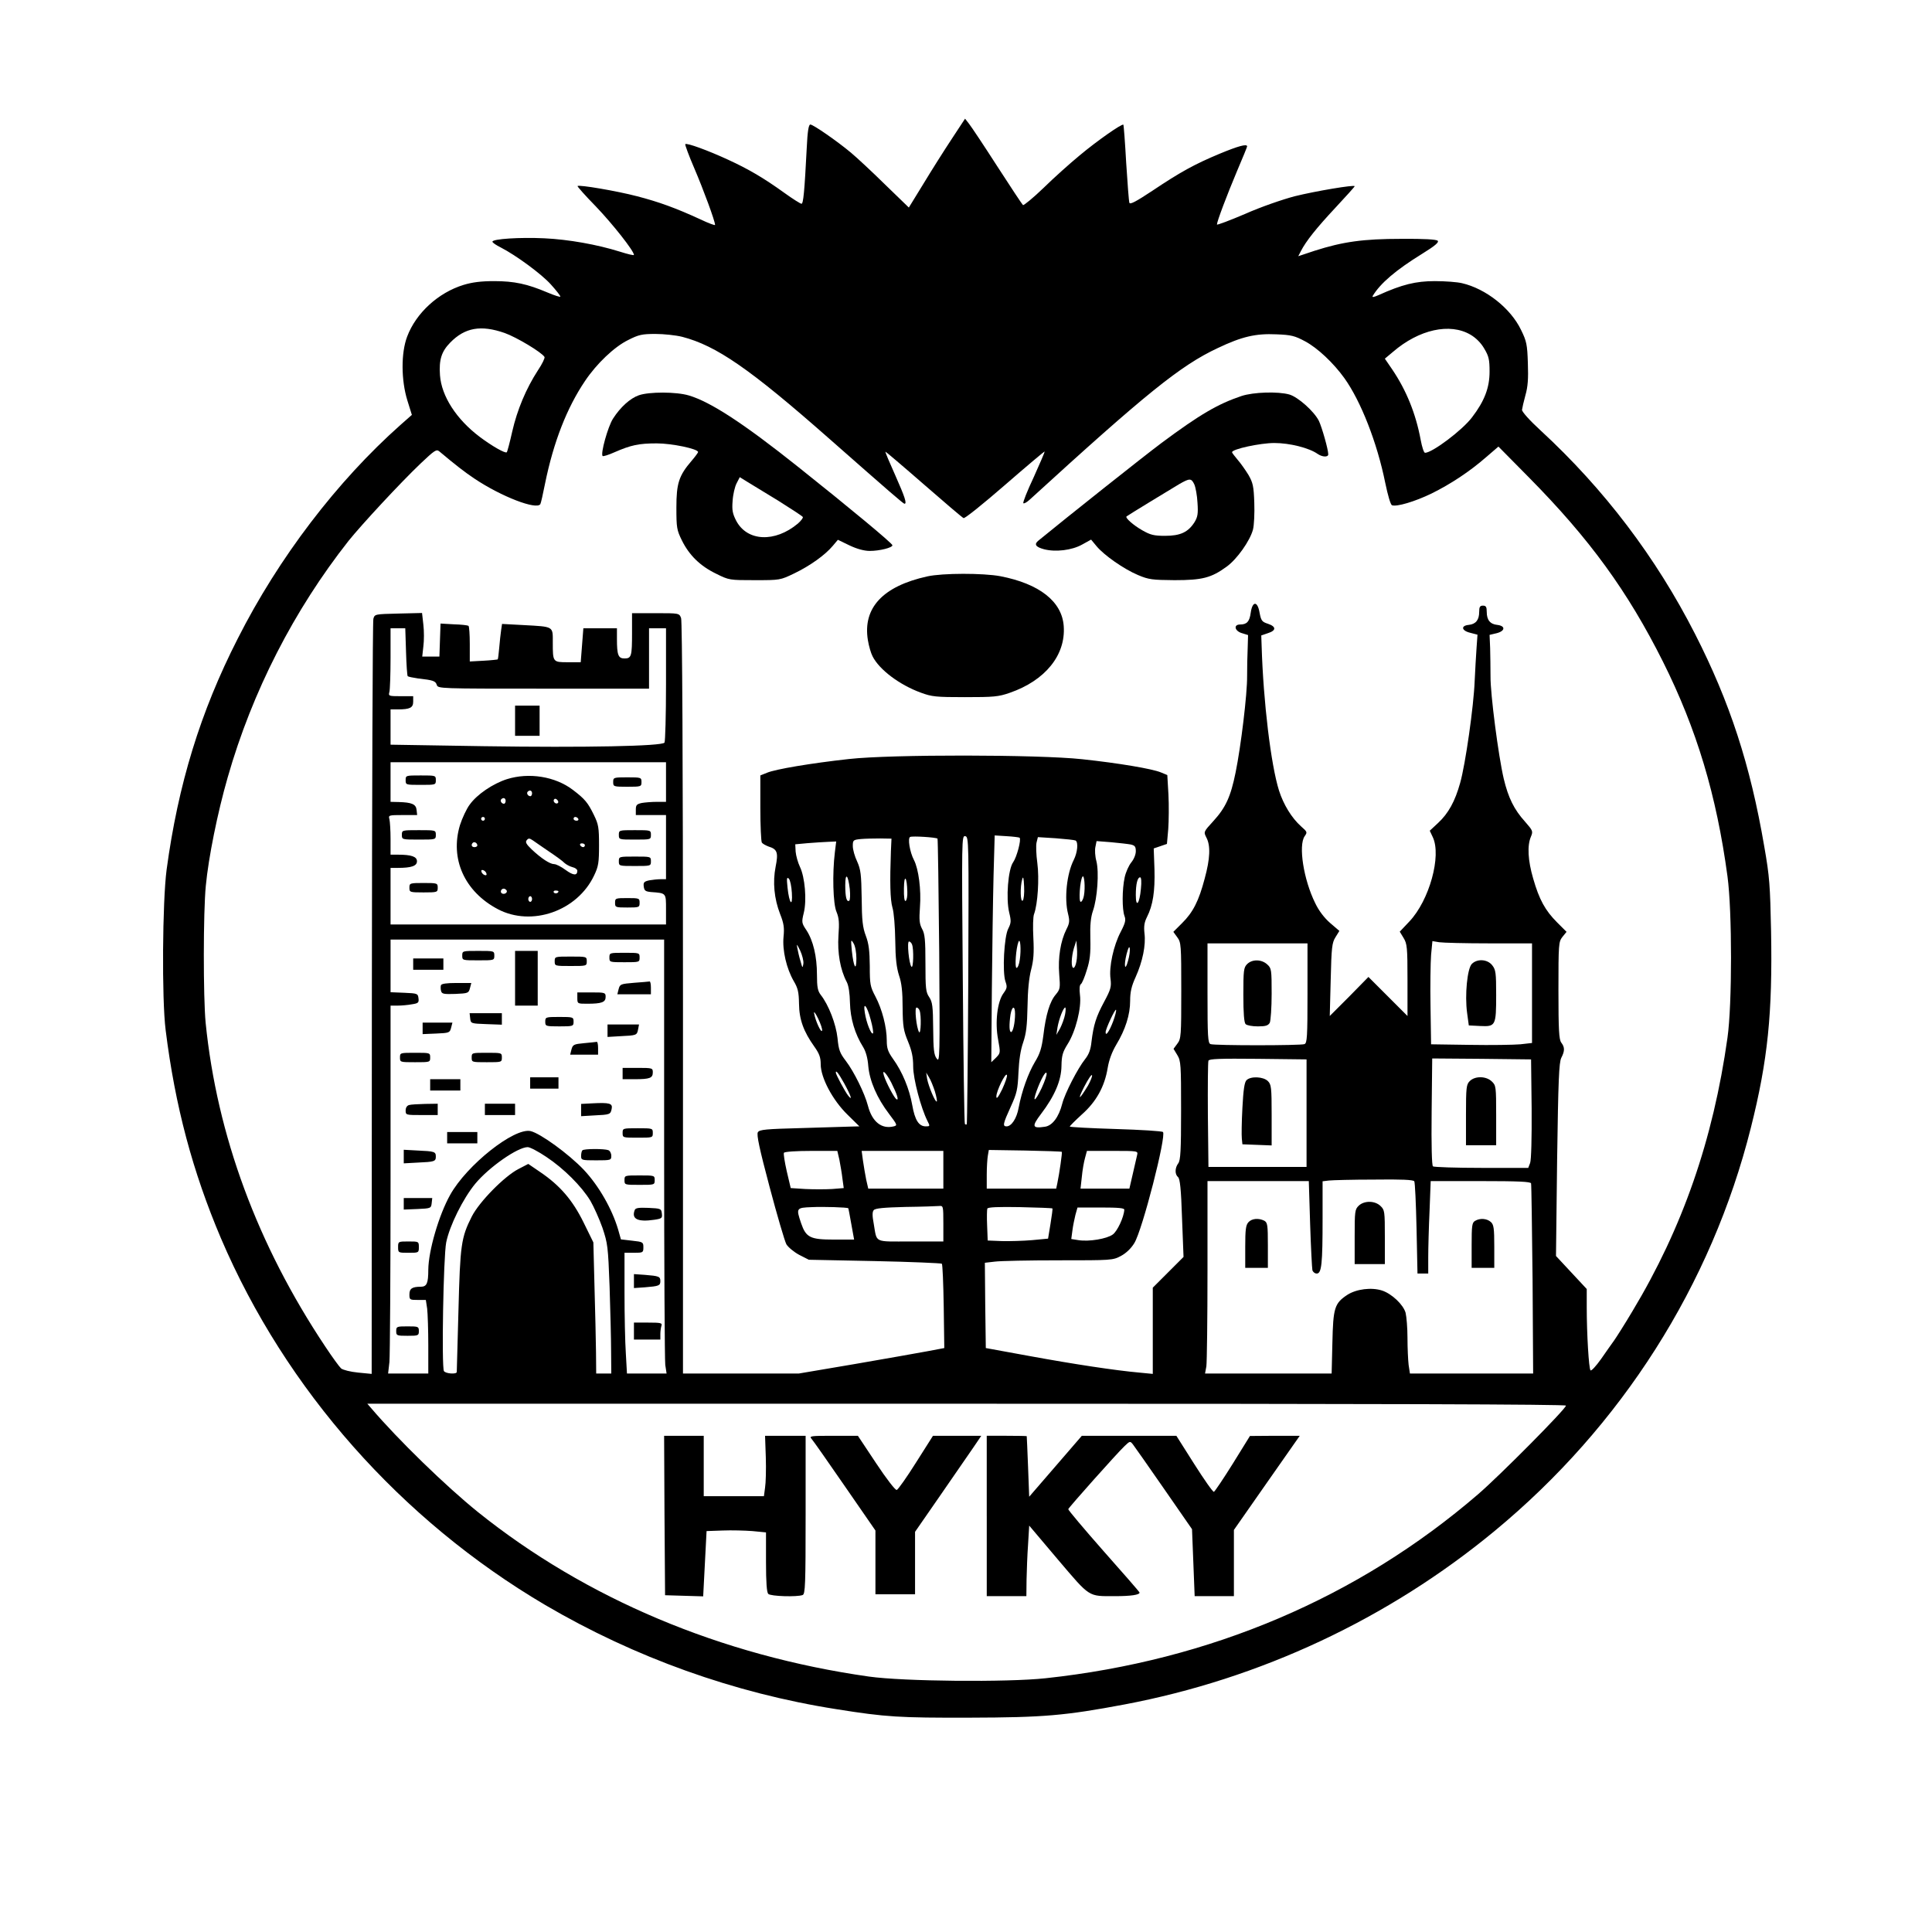 <?xml version="1.0" encoding="UTF-8" standalone="yes"?>
<svg version="1.0" xmlns="http://www.w3.org/2000/svg" width="1024" height="1024" viewBox="0 0 1024 1024" preserveAspectRatio="xMidYMid meet">
  <g transform="translate(0,1024) scale(0.1,-0.1)" fill="#000000" stroke="none">
    <path d="M5044 9503 c-39 -59 -106 -165 -149 -236 l-78 -127 -126 122 c-69 68
-151 144 -181 169 -73 61 -200 149 -215 149 -9 0 -15 -35 -19 -122 -12 -233
-18 -298 -28 -298 -5 0 -47 26 -91 58 -110 79 -188 125 -299 176 -104 48 -218
90 -226 82 -2 -3 19 -61 48 -128 48 -112 110 -280 110 -300 0 -4 -35 9 -77 29
-130 60 -221 93 -337 123 -107 28 -307 62 -315 54 -2 -2 41 -51 97 -108 89
-93 202 -236 202 -257 0 -4 -33 4 -74 17 -121 38 -273 65 -401 71 -129 6 -275
-3 -275 -18 0 -5 19 -18 43 -30 82 -42 218 -142 267 -197 28 -31 50 -59 50
-64 0 -4 -31 6 -69 22 -106 45 -175 60 -282 60 -69 0 -116 -6 -162 -20 -134
-41 -252 -149 -299 -274 -33 -87 -32 -231 1 -338 l24 -77 -59 -52 c-337 -299
-647 -705 -864 -1134 -198 -388 -316 -773 -377 -1225 -22 -168 -26 -684 -5
-850 50 -402 143 -750 293 -1103 343 -803 955 -1494 1719 -1944 474 -278 1001
-467 1543 -552 263 -42 334 -46 707 -45 393 1 506 11 820 70 720 136 1398 454
1960 918 675 557 1151 1306 1360 2139 90 358 115 606 107 1042 -5 242 -8 289
-36 448 -74 434 -183 766 -367 1127 -207 406 -481 767 -818 1078 -59 54 -100
100 -99 110 1 9 9 44 18 77 13 45 16 88 13 170 -3 99 -7 117 -36 176 -55 115
-187 219 -313 248 -24 6 -89 11 -144 11 -101 0 -174 -18 -298 -74 -27 -12 -36
-13 -31 -4 40 66 121 136 262 223 68 42 90 61 82 69 -7 7 -72 11 -193 10 -201
0 -309 -15 -459 -63 l-87 -29 14 27 c27 53 83 123 183 230 56 60 102 111 102
114 0 9 -208 -26 -317 -53 -65 -17 -181 -57 -264 -94 -82 -35 -149 -60 -149
-56 0 16 53 156 106 282 30 70 54 129 54 132 0 15 -47 2 -146 -39 -134 -56
-208 -97 -356 -196 -86 -57 -118 -74 -122 -64 -3 8 -10 104 -17 212 -6 109
-13 200 -15 202 -7 7 -139 -85 -232 -163 -51 -42 -137 -119 -191 -172 -55 -53
-104 -93 -109 -91 -4 3 -65 95 -136 205 -70 109 -138 211 -150 226 l-21 27
-71 -108z m-2369 -1028 c62 -22 196 -102 211 -127 3 -5 -12 -37 -35 -71 -63
-97 -110 -210 -136 -324 -13 -58 -26 -107 -29 -110 -7 -8 -79 33 -144 82 -123
93 -202 215 -210 326 -6 82 8 126 54 173 78 80 163 95 289 51z m5119 -9 c29
-17 56 -44 73 -74 24 -40 28 -58 28 -122 0 -85 -27 -156 -93 -242 -51 -68
-211 -188 -249 -188 -6 0 -16 30 -23 68 -26 140 -76 263 -151 374 l-39 57 43
36 c138 119 302 155 411 91z m-4179 -11 c182 -47 360 -170 780 -540 327 -288
393 -345 399 -345 14 0 2 36 -49 151 -30 67 -54 123 -52 125 1 1 92 -76 202
-172 110 -96 205 -177 212 -180 7 -3 105 76 219 175 114 99 209 179 211 178 1
-2 -25 -63 -58 -136 -34 -72 -59 -135 -55 -138 3 -4 19 5 34 19 613 560 799
711 996 803 128 61 201 78 311 73 79 -3 98 -8 152 -37 66 -35 151 -115 209
-196 87 -122 173 -341 216 -554 14 -67 28 -116 36 -119 25 -9 120 19 209 62
103 51 203 117 291 194 l64 55 162 -164 c322 -326 523 -603 710 -976 179 -358
284 -708 342 -1138 25 -185 25 -678 0 -855 -76 -541 -238 -1008 -504 -1450
-41 -69 -85 -138 -97 -155 -12 -16 -43 -61 -69 -98 -27 -38 -52 -65 -56 -60
-9 9 -20 194 -20 334 l0 97 -82 88 -81 87 6 510 c6 424 10 515 22 540 19 37
19 56 0 81 -12 16 -15 66 -15 277 0 246 1 257 21 283 l22 27 -50 50 c-63 63
-95 121 -127 233 -28 96 -32 174 -12 221 12 29 11 32 -31 80 -58 64 -89 127
-113 228 -28 119 -71 449 -70 542 0 44 -1 112 -2 150 l-3 70 38 9 c46 12 47
39 2 44 -37 4 -55 26 -55 69 0 26 -4 33 -20 33 -16 0 -20 -7 -20 -33 0 -43
-18 -65 -55 -69 -44 -4 -39 -31 8 -42 l38 -10 -5 -70 c-3 -39 -7 -118 -10
-176 -5 -132 -49 -442 -77 -540 -27 -97 -62 -161 -117 -212 l-44 -41 16 -34
c47 -99 -18 -335 -124 -447 l-51 -54 20 -33 c19 -31 21 -50 21 -224 l0 -190
-104 104 -103 103 -102 -104 -103 -103 5 192 c4 172 7 196 25 225 l21 34 -49
42 c-31 27 -60 65 -79 105 -62 125 -90 306 -56 355 15 21 14 23 -19 52 -50 45
-93 115 -117 190 -43 137 -83 470 -92 764 l-2 58 35 12 c45 14 45 35 0 50 -31
10 -36 16 -44 59 -11 63 -38 62 -47 -1 -6 -46 -20 -62 -56 -62 -37 0 -29 -35
10 -46 l32 -10 -2 -69 c-2 -39 -3 -105 -3 -148 1 -95 -33 -374 -61 -511 -26
-129 -53 -187 -118 -258 -52 -57 -52 -57 -37 -87 23 -43 20 -112 -9 -218 -31
-118 -62 -179 -120 -236 l-46 -46 21 -29 c20 -27 21 -40 21 -282 0 -240 -1
-256 -21 -282 l-20 -27 20 -33 c19 -31 20 -51 20 -294 0 -213 -3 -264 -15
-280 -18 -24 -19 -58 -1 -73 10 -9 16 -61 21 -217 l8 -206 -82 -82 -81 -81 0
-229 0 -228 -72 7 c-124 11 -343 44 -583 88 l-230 42 -3 226 -2 226 52 6 c29
4 182 7 339 7 280 0 287 0 330 23 28 15 54 40 71 68 43 69 171 570 152 589 -5
5 -118 12 -252 16 -133 4 -242 10 -242 13 0 3 29 32 64 64 76 67 121 148 137
247 7 42 23 85 45 122 49 81 74 160 74 233 0 47 7 78 29 126 37 82 55 170 47
232 -4 37 -1 58 13 86 32 63 43 136 40 253 l-4 111 35 12 35 12 7 79 c3 43 4
126 1 183 l-6 103 -34 14 c-45 19 -222 49 -418 70 -232 25 -1012 26 -1235 1
-200 -22 -391 -54 -435 -73 l-35 -14 0 -173 c0 -94 4 -177 8 -183 4 -6 20 -15
36 -21 46 -14 52 -32 37 -107 -16 -81 -8 -169 24 -251 19 -48 23 -72 18 -120
-7 -73 16 -169 54 -235 22 -37 27 -58 28 -120 1 -84 24 -147 81 -227 27 -38
34 -58 34 -94 0 -71 63 -190 142 -267 l63 -62 -40 -1 c-22 -1 -141 -4 -264 -8
-192 -5 -225 -8 -234 -22 -8 -12 8 -87 62 -290 40 -151 80 -287 89 -304 10
-16 40 -41 68 -56 l51 -26 349 -7 c192 -4 352 -11 356 -14 4 -4 8 -106 10
-227 l3 -220 -90 -17 c-49 -9 -223 -40 -386 -68 l-295 -50 -307 0 -307 0 0
1989 c0 1269 -4 1999 -10 2015 -10 26 -10 26 -135 26 l-125 0 0 -104 c0 -124
-3 -136 -40 -136 -33 0 -40 18 -40 103 l0 57 -89 0 -89 0 -7 -90 -7 -90 -68 0
c-80 0 -80 0 -80 105 0 87 7 83 -157 92 l-112 6 -5 -34 c-3 -19 -7 -60 -10
-93 -3 -32 -6 -59 -8 -61 -2 -1 -36 -5 -75 -7 l-73 -4 0 93 c0 50 -3 94 -7 96
-5 3 -39 7 -78 8 l-70 4 -3 -87 -3 -88 -46 0 -45 0 6 54 c4 30 4 82 0 115 l-7
62 -125 -3 c-125 -3 -126 -3 -133 -28 -4 -14 -7 -920 -8 -2014 l-1 -1988 -72
7 c-41 4 -80 14 -90 22 -9 8 -47 60 -84 116 -359 538 -574 1119 -634 1716 -13
135 -13 587 1 727 14 148 62 387 116 574 130 455 351 886 641 1254 70 87 275
308 381 409 74 70 84 77 99 65 87 -73 136 -111 187 -145 142 -95 329 -167 349
-135 3 5 14 53 25 109 45 221 116 402 212 544 61 91 155 181 229 217 55 28 73
32 144 32 45 0 109 -7 141 -15z m-1463 -1669 c2 -69 6 -127 9 -130 3 -3 28 -8
55 -12 80 -9 92 -13 99 -34 6 -20 15 -20 566 -20 l559 0 0 160 0 160 45 0 45
0 0 -297 c0 -164 -4 -303 -8 -309 -12 -19 -421 -27 -958 -19 l-494 8 0 93 0
94 38 0 c65 0 82 9 82 41 l0 29 -66 0 c-64 0 -66 1 -60 23 3 12 6 93 6 180 l0
157 39 0 39 0 4 -124z m1378 -691 l0 -105 -49 0 c-27 0 -63 -3 -80 -6 -26 -6
-31 -11 -31 -35 l0 -29 80 0 80 0 0 -170 0 -170 -29 0 c-16 0 -43 -3 -60 -6
-27 -6 -32 -11 -29 -33 3 -22 9 -26 38 -29 82 -6 80 -4 80 -92 l0 -80 -730 0
-730 0 0 150 0 150 39 0 c71 0 101 10 101 35 0 25 -30 35 -101 35 l-39 0 0 83
c0 45 -3 92 -6 105 -6 21 -4 22 70 22 l77 0 -3 27 c-3 31 -26 40 -95 42 l-43
1 0 105 0 105 730 0 730 0 0 -105z m1439 -300 c2 -3 6 -272 9 -597 4 -563 3
-592 -13 -569 -15 19 -18 48 -19 160 -1 118 -4 140 -21 166 -18 26 -20 46 -20
180 0 123 -3 156 -18 182 -14 27 -16 47 -11 116 7 90 -7 201 -32 249 -22 42
-34 116 -20 122 12 6 138 -2 145 -9z m163 -750 c-2 -418 -6 -762 -8 -764 -2
-2 -7 -2 -10 2 -3 3 -8 348 -11 767 -6 746 -6 762 13 758 19 -3 19 -22 16
-763z m272 755 c10 -10 -15 -103 -34 -130 -27 -37 -39 -193 -21 -267 11 -45
10 -55 -5 -85 -22 -41 -32 -230 -15 -280 10 -28 9 -36 -10 -62 -33 -44 -46
-155 -29 -245 13 -72 13 -72 -11 -97 l-25 -24 3 387 c2 214 6 484 9 602 l6
213 64 -4 c35 -2 65 -6 68 -8z m-682 -70 c-6 -164 -4 -258 8 -300 8 -25 14
-103 15 -175 1 -96 7 -144 20 -185 14 -40 19 -87 19 -170 1 -101 5 -123 29
-181 20 -49 27 -82 27 -132 0 -65 41 -220 76 -289 14 -27 13 -28 -9 -28 -37 0
-58 33 -72 113 -15 85 -52 176 -102 245 -27 38 -33 56 -33 97 0 71 -25 167
-60 233 -28 53 -30 65 -30 162 -1 80 -5 118 -21 160 -17 45 -21 82 -22 200 -2
127 -5 151 -24 194 -13 27 -23 63 -23 82 0 31 2 33 43 37 23 2 69 3 102 3 l60
-1 -3 -65z m979 55 c15 -10 10 -63 -10 -103 -37 -73 -51 -204 -30 -286 9 -37
8 -49 -9 -82 -31 -62 -45 -150 -38 -237 6 -74 5 -80 -18 -108 -32 -37 -53
-107 -66 -217 -9 -68 -18 -97 -45 -141 -36 -61 -69 -153 -86 -242 -10 -57 -38
-99 -64 -99 -22 0 -19 14 22 104 33 72 37 92 41 181 3 67 11 120 25 160 16 47
21 88 23 190 1 84 8 153 19 195 13 50 16 89 12 168 -3 57 -2 115 4 128 19 52
28 187 17 270 -6 44 -8 93 -4 109 l7 28 95 -6 c52 -4 99 -9 105 -12z m-1276
-62 c-14 -113 -10 -275 9 -317 13 -32 15 -57 10 -125 -6 -90 9 -180 44 -246
10 -19 16 -60 17 -110 2 -84 26 -165 70 -235 14 -23 24 -58 27 -100 7 -79 46
-170 111 -255 43 -57 44 -60 24 -65 -64 -16 -115 24 -137 110 -17 65 -74 181
-117 237 -32 42 -38 58 -44 121 -8 74 -47 176 -89 229 -16 21 -20 41 -20 107
0 97 -20 181 -56 236 -25 37 -26 42 -14 91 17 68 6 190 -20 244 -11 23 -21 59
-23 81 l-2 39 65 6 c36 3 85 6 108 7 l44 2 -7 -57z m1568 41 c22 -5 27 -11 27
-36 0 -17 -10 -42 -24 -59 -13 -16 -29 -51 -35 -79 -14 -64 -14 -170 -1 -205
8 -21 5 -36 -20 -84 -38 -72 -63 -186 -54 -249 5 -42 2 -55 -34 -122 -43 -80
-56 -122 -67 -212 -4 -41 -14 -67 -34 -92 -39 -49 -107 -181 -121 -236 -18
-71 -53 -117 -92 -122 -67 -10 -71 1 -21 67 73 96 108 178 109 255 1 55 6 73
32 115 43 67 75 194 66 261 -4 33 -2 54 5 58 6 4 20 37 31 74 17 52 21 89 19
167 -2 73 2 113 14 148 23 66 33 204 18 263 -7 25 -9 60 -5 76 l6 30 77 -6
c42 -4 88 -9 104 -12z m-1489 -236 c3 -31 2 -59 -3 -62 -14 -9 -21 20 -21 82
0 70 15 57 24 -20z m305 -15 c1 -23 -3 -45 -9 -48 -6 -4 -10 20 -9 67 1 78 16
62 18 -19z m612 -46 c-13 -13 -15 73 -3 113 5 18 8 8 10 -39 2 -36 -2 -69 -7
-74z m324 26 c-3 -18 -11 -33 -17 -33 -12 0 -4 113 9 133 10 16 16 -58 8 -100z
m-1548 15 c5 -80 -14 -58 -23 28 -5 49 -4 57 7 47 7 -7 14 -41 16 -75z m1850
21 c-7 -79 -27 -104 -27 -33 0 59 9 94 23 94 6 0 8 -23 4 -61z m-2527 -1373
c0 -607 3 -1124 6 -1150 l7 -46 -105 0 -105 0 -6 107 c-4 58 -7 202 -7 320 l0
213 50 0 c48 0 50 1 50 29 0 27 -2 29 -59 35 l-60 7 -15 53 c-32 108 -102 231
-182 316 -80 84 -230 193 -282 205 -87 19 -338 -180 -426 -338 -60 -107 -115
-296 -116 -397 0 -72 -8 -90 -40 -90 -46 0 -60 -10 -60 -41 0 -28 2 -29 44
-29 l43 0 7 -46 c3 -26 6 -114 6 -195 l0 -149 -106 0 -107 0 7 61 c3 34 6 473
6 975 l0 914 38 0 c20 0 54 3 75 7 34 5 38 9 35 32 -3 25 -6 26 -75 29 l-73 3
0 139 0 140 725 0 725 0 0 -1104z m1019 1004 c0 -73 -15 -46 -24 40 -6 61 -5
64 9 40 9 -14 15 -49 15 -80z m866 -7 c-3 -24 -11 -43 -17 -43 -11 0 -3 105
10 138 10 25 15 -42 7 -95z m-571 81 c10 -25 7 -129 -3 -118 -13 14 -25 134
-13 134 5 0 13 -7 16 -16z m871 -91 c-3 -18 -10 -33 -15 -33 -14 0 -12 57 2
105 l13 40 3 -40 c2 -21 1 -54 -3 -72z m2188 97 l227 0 0 -264 0 -264 -62 -7
c-35 -3 -155 -5 -268 -3 l-205 3 -3 200 c-2 110 0 233 3 274 l7 73 36 -6 c21
-3 139 -6 265 -6z m-3635 -108 c-4 -25 -5 -24 -15 13 -7 22 -14 54 -17 70 -5
25 -3 23 15 -13 11 -24 19 -55 17 -70z m2672 -156 c0 -231 -2 -265 -16 -270
-20 -8 -478 -8 -498 0 -14 5 -16 39 -16 270 l0 264 265 0 265 0 0 -264z m-951
172 c-16 -60 -24 -29 -8 35 9 34 15 45 17 30 2 -12 -2 -41 -9 -65z m-1364
-313 c10 -36 15 -68 12 -72 -9 -9 -35 56 -43 108 -11 64 11 41 31 -36z m259
49 c10 -25 7 -131 -3 -114 -14 24 -25 130 -13 130 5 0 13 -7 16 -16z m506 -18
c0 -47 -11 -96 -21 -96 -10 0 -11 39 -3 93 8 46 24 49 24 3z m265 -3 c-4 -21
-16 -53 -26 -73 l-20 -35 6 40 c8 45 31 105 41 105 3 0 3 -17 -1 -37z m-1288
-86 c-5 -13 -35 52 -42 92 -3 14 7 2 21 -27 14 -29 24 -58 21 -65z m1543 50
c-20 -53 -40 -82 -40 -58 0 18 50 124 55 119 3 -3 -4 -31 -15 -61z m1025 -487
l0 -285 -260 0 -260 0 -3 275 c-1 151 0 280 3 288 3 10 60 12 262 10 l258 -3
0 -285z m1193 24 c1 -156 -2 -272 -8 -288 l-10 -26 -247 0 c-137 0 -252 4
-258 8 -6 4 -9 109 -7 290 l3 282 262 -2 262 -3 3 -261z m-3643 133 c36 -66
46 -97 19 -62 -16 21 -64 110 -64 120 0 15 13 -1 45 -58z m249 5 c31 -62 42
-97 27 -88 -12 8 -54 87 -66 125 -12 39 12 15 39 -37z m797 -29 c-34 -71 -50
-81 -27 -16 22 61 49 110 53 95 3 -7 -9 -42 -26 -79z m-566 -17 c8 -27 13 -52
10 -54 -7 -7 -44 81 -51 120 l-5 33 15 -25 c9 -14 22 -47 31 -74z m357 11
c-21 -43 -31 -55 -31 -39 -1 28 50 132 56 114 3 -6 -9 -40 -25 -75z m455 20
c-47 -78 -59 -83 -21 -8 21 41 40 69 42 62 2 -6 -8 -30 -21 -54z m-2871 -379
c93 -62 186 -155 233 -232 18 -31 47 -95 64 -143 28 -84 30 -99 38 -313 4
-124 8 -278 8 -342 l1 -118 -40 0 -40 0 -1 113 c-1 61 -4 218 -8 347 l-6 235
-52 106 c-58 118 -125 196 -230 267 l-63 43 -52 -27 c-74 -38 -207 -173 -247
-251 -57 -113 -62 -150 -71 -498 -5 -176 -9 -323 -9 -327 -1 -13 -59 -9 -68 5
-13 22 -3 605 12 682 18 89 89 232 154 311 73 88 225 194 278 194 12 0 56 -23
99 -52z m2732 27 c3 -2 -13 -115 -24 -167 l-6 -28 -184 0 -184 0 0 74 c0 40 3
86 6 102 l5 29 192 -3 c106 -2 193 -5 195 -7z m-1179 -42 c5 -27 13 -71 16
-99 l7 -51 -62 -5 c-35 -2 -98 -2 -141 0 l-78 5 -21 89 c-11 49 -18 93 -15 98
4 6 66 10 145 10 l138 0 11 -47z m551 -53 l0 -100 -199 0 -199 0 -11 48 c-5
26 -13 71 -17 100 l-7 52 217 0 216 0 0 -100z m1027 78 c-3 -13 -13 -58 -23
-100 l-18 -78 -129 0 -130 0 7 63 c3 34 11 79 17 100 l10 37 136 0 c135 0 135
0 130 -22z m1469 -139 c4 -7 9 -119 12 -250 l5 -239 28 0 29 0 0 88 c0 48 3
158 7 245 l6 157 264 0 c202 0 265 -3 268 -12 2 -7 5 -237 8 -510 l3 -498
-326 0 -327 0 -7 46 c-3 26 -6 90 -6 143 0 53 -5 112 -10 133 -12 43 -73 101
-125 118 -56 18 -136 8 -184 -23 -68 -45 -75 -69 -79 -254 l-4 -163 -335 0
-336 0 7 38 c3 20 6 250 6 510 l0 472 269 0 268 0 7 -227 c4 -126 10 -236 12
-245 3 -10 13 -18 23 -18 26 0 31 52 31 291 l0 198 33 4 c17 2 125 5 239 5
146 2 209 -1 214 -9z m-3000 -143 c1 0 8 -38 16 -83 l15 -83 -107 0 c-126 0
-148 11 -174 87 -27 80 -26 82 57 85 60 3 189 -1 193 -6z m504 -81 l0 -95
-174 0 c-197 0 -177 -10 -195 94 -8 42 -8 63 0 72 8 10 53 14 168 17 86 1 166
4 179 5 21 2 22 0 22 -93z m578 80 c2 -1 -3 -38 -10 -81 l-13 -79 -85 -8 c-47
-4 -119 -6 -160 -5 l-75 3 -3 79 c-2 44 -1 84 1 90 3 8 58 10 173 8 93 -2 170
-5 172 -7z m381 -7 c-2 -39 -37 -114 -61 -131 -31 -23 -126 -39 -182 -30 l-38
6 6 45 c3 25 11 62 16 83 l11 39 124 0 c94 0 125 -3 124 -12z m2341 -1038 c0
-17 -353 -373 -466 -470 -635 -547 -1418 -881 -2292 -975 -202 -22 -754 -17
-937 9 -783 111 -1500 413 -2072 872 -171 138 -423 383 -567 552 l-19 22 3176
0 c2204 0 3177 -3 3177 -10z"/>
    <path d="M3386 8145 c-46 -16 -98 -63 -137 -124 -27 -42 -67 -186 -55 -198 3
-3 32 6 63 20 87 38 129 47 224 47 80 0 219 -29 219 -46 0 -3 -15 -24 -34 -46
-68 -79 -81 -120 -81 -248 0 -107 2 -119 29 -174 39 -79 97 -136 182 -177 68
-34 71 -34 204 -34 135 0 135 0 210 36 83 40 163 97 204 146 l27 32 62 -30
c40 -19 78 -29 107 -29 52 0 120 17 120 30 0 10 -228 199 -498 414 -291 232
-466 346 -581 380 -67 20 -211 20 -265 1z m736 -557 c70 -44 130 -83 133 -88
3 -4 -9 -20 -26 -35 -122 -102 -269 -95 -327 15 -19 37 -23 56 -19 105 2 34
12 76 21 93 l17 33 37 -23 c20 -12 94 -57 164 -100z"/>
    <path d="M6580 8141 c-125 -42 -221 -98 -424 -249 -99 -74 -508 -399 -653
-518 -23 -19 -14 -33 30 -45 61 -16 148 -6 203 25 l47 26 29 -35 c40 -48 144
-121 220 -153 57 -24 75 -26 193 -27 147 0 195 12 277 72 54 39 123 136 139
196 6 23 9 87 7 142 -3 88 -7 106 -31 148 -16 26 -42 63 -58 81 -16 19 -29 36
-29 39 0 17 150 49 224 49 82 0 185 -26 230 -58 25 -17 56 -18 56 -2 0 26 -34
145 -50 178 -26 51 -111 126 -156 139 -60 17 -191 13 -254 -8z m-250 -468 c7
-16 15 -59 17 -98 4 -58 1 -75 -16 -103 -34 -53 -75 -72 -156 -72 -59 0 -78 5
-120 29 -48 27 -93 67 -84 74 7 6 232 143 279 171 56 32 64 32 80 -1z"/>
    <path d="M4915 7185 c-236 -52 -343 -167 -315 -338 5 -31 16 -69 25 -86 36
-71 143 -151 255 -192 59 -22 81 -24 235 -24 152 0 177 2 237 23 188 65 297
200 286 353 -9 131 -129 225 -336 265 -91 17 -306 17 -387 -1z"/>
    <path d="M2730 6420 l0 -80 65 0 65 0 0 80 0 80 -65 0 -65 0 0 -80z"/>
    <path d="M2150 6105 c0 -25 1 -25 80 -25 79 0 80 0 80 25 0 25 -1 25 -80 25
-79 0 -80 0 -80 -25z"/>
    <path d="M2686 6110 c-74 -24 -157 -80 -196 -134 -17 -22 -40 -72 -52 -109
-54 -179 24 -353 201 -446 179 -94 421 -10 510 179 23 48 26 68 26 160 0 94
-3 111 -27 160 -32 66 -48 85 -111 133 -94 72 -234 94 -351 57z m134 -75 c0
-8 -4 -15 -9 -15 -13 0 -22 16 -14 24 11 11 23 6 23 -9z m-140 -40 c0 -8 -4
-15 -9 -15 -13 0 -22 16 -14 24 11 11 23 6 23 -9z m277 -11 c-9 -9 -28 6 -21
18 4 6 10 6 17 -1 6 -6 8 -13 4 -17z m-387 -84 c0 -5 -4 -10 -10 -10 -5 0 -10
5 -10 10 0 6 5 10 10 10 6 0 10 -4 10 -10z m495 0 c3 -5 -1 -10 -9 -10 -9 0
-16 5 -16 10 0 6 4 10 9 10 6 0 13 -4 16 -10z m-154 -174 c36 -24 73 -51 81
-60 9 -8 27 -18 42 -22 14 -3 26 -12 26 -19 0 -27 -21 -26 -62 4 -23 17 -50
31 -61 31 -22 0 -68 30 -119 78 -29 28 -35 39 -26 49 9 11 14 11 32 -1 12 -9
51 -35 87 -60z m-381 33 c0 -5 -7 -9 -15 -9 -15 0 -20 12 -9 23 8 8 24 -1 24
-14z m570 1 c0 -5 -4 -10 -9 -10 -6 0 -13 5 -16 10 -3 6 1 10 9 10 9 0 16 -4
16 -10z m-522 -149 c3 -8 -1 -12 -9 -9 -7 2 -15 10 -17 17 -3 8 1 12 9 9 7 -2
15 -10 17 -17z m107 -90 c7 -12 -12 -24 -25 -16 -11 7 -4 25 10 25 5 0 11 -4
15 -9z m275 -5 c0 -11 -19 -15 -25 -6 -3 5 1 10 9 10 9 0 16 -2 16 -4z m-140
-41 c0 -8 -4 -15 -10 -15 -5 0 -10 7 -10 15 0 8 5 15 10 15 6 0 10 -7 10 -15z"/>
    <path d="M3250 6095 c0 -24 2 -25 75 -25 73 0 75 1 75 25 0 24 -2 25 -75 25
-73 0 -75 -1 -75 -25z"/>
    <path d="M2130 5815 c0 -25 1 -25 90 -25 89 0 90 0 90 25 0 25 -1 25 -90 25
-89 0 -90 0 -90 -25z"/>
    <path d="M3280 5815 c0 -25 1 -25 85 -25 84 0 85 0 85 25 0 25 -1 25 -85 25
-84 0 -85 0 -85 -25z"/>
    <path d="M3280 5675 c0 -25 1 -25 85 -25 84 0 85 0 85 25 0 25 -1 25 -85 25
-84 0 -85 0 -85 -25z"/>
    <path d="M2170 5535 c0 -24 2 -25 75 -25 73 0 75 1 75 25 0 24 -2 25 -75 25
-73 0 -75 -1 -75 -25z"/>
    <path d="M3260 5455 c0 -24 2 -25 65 -25 63 0 65 1 65 25 0 24 -2 25 -65 25
-63 0 -65 -1 -65 -25z"/>
    <path d="M2450 5175 c0 -25 1 -25 85 -25 84 0 85 0 85 25 0 25 -1 25 -85 25
-84 0 -85 0 -85 -25z"/>
    <path d="M2730 5055 l0 -145 60 0 60 0 0 145 0 145 -60 0 -60 0 0 -145z"/>
    <path d="M3230 5165 c0 -25 1 -25 80 -25 79 0 80 0 80 25 0 25 -1 25 -80 25
-79 0 -80 0 -80 -25z"/>
    <path d="M2940 5145 c0 -25 1 -25 85 -25 84 0 85 0 85 25 0 25 -1 25 -85 25
-84 0 -85 0 -85 -25z"/>
    <path d="M2190 5130 l0 -30 80 0 80 0 0 30 0 30 -80 0 -80 0 0 -30z"/>
    <path d="M3361 5031 c-71 -6 -75 -7 -82 -33 l-7 -28 89 0 89 0 0 35 c0 19 -3
34 -7 33 -5 -1 -41 -4 -82 -7z"/>
    <path d="M2337 5018 c-2 -7 -2 -21 1 -31 4 -15 14 -17 75 -15 68 3 71 4 78 31
l7 27 -78 0 c-54 0 -80 -4 -83 -12z"/>
    <path d="M3060 4950 c0 -30 1 -30 53 -30 76 0 97 8 97 36 0 23 -3 24 -75 24
l-75 0 0 -30z"/>
    <path d="M2492 4843 c3 -28 4 -28 86 -31 l82 -3 0 31 0 30 -86 0 -85 0 3 -27z"/>
    <path d="M2890 4825 c0 -24 2 -25 75 -25 73 0 75 1 75 25 0 24 -2 25 -75 25
-73 0 -75 -1 -75 -25z"/>
    <path d="M2240 4790 l0 -31 72 3 c69 3 72 4 79 31 l7 27 -79 0 -79 0 0 -30z"/>
    <path d="M3220 4777 l0 -33 68 4 c86 4 88 5 94 36 l5 26 -83 0 -84 0 0 -33z"/>
    <path d="M3096 4711 c-55 -5 -60 -8 -67 -33 l-7 -28 74 0 74 0 0 35 c0 19 -3
34 -7 33 -5 -1 -35 -4 -67 -7z"/>
    <path d="M2120 4635 c0 -25 1 -25 80 -25 79 0 80 0 80 25 0 25 -1 25 -80 25
-79 0 -80 0 -80 -25z"/>
    <path d="M2500 4635 c0 -25 1 -25 80 -25 79 0 80 0 80 25 0 25 -1 25 -80 25
-79 0 -80 0 -80 -25z"/>
    <path d="M3300 4550 l0 -30 64 0 c80 0 96 6 96 36 0 23 -2 24 -80 24 l-80 0 0
-30z"/>
    <path d="M2810 4500 l0 -30 75 0 75 0 0 30 0 30 -75 0 -75 0 0 -30z"/>
    <path d="M2280 4490 l0 -30 80 0 80 0 0 30 0 30 -80 0 -80 0 0 -30z"/>
    <path d="M3138 4392 l-58 -3 0 -32 0 -33 68 4 c85 4 88 5 94 35 6 29 -11 34
-104 29z"/>
    <path d="M2168 4383 c-11 -3 -18 -14 -18 -29 0 -24 2 -24 85 -24 l85 0 0 30 0
30 -67 -1 c-38 -1 -76 -3 -85 -6z"/>
    <path d="M2570 4360 l0 -30 80 0 80 0 0 30 0 30 -80 0 -80 0 0 -30z"/>
    <path d="M3300 4235 c0 -25 1 -25 80 -25 79 0 80 0 80 25 0 25 -1 25 -80 25
-79 0 -80 0 -80 -25z"/>
    <path d="M2370 4210 l0 -30 80 0 80 0 0 30 0 30 -80 0 -80 0 0 -30z"/>
    <path d="M2140 4110 l0 -36 73 4 c90 4 97 6 97 32 0 26 -7 28 -97 32 l-73 4 0
-36z"/>
    <path d="M3087 4143 c-4 -3 -7 -17 -7 -30 0 -22 3 -23 80 -23 78 0 80 1 80 24
0 13 -7 27 -16 30 -21 8 -129 8 -137 -1z"/>
    <path d="M3310 3985 c0 -25 1 -25 80 -25 79 0 80 0 80 25 0 25 -1 25 -80 25
-79 0 -80 0 -80 -25z"/>
    <path d="M2140 3860 l0 -31 73 3 c70 3 72 4 75 31 l3 27 -75 0 -76 0 0 -30z"/>
    <path d="M3364 3826 c-18 -47 16 -64 104 -51 40 6 43 9 40 33 -3 26 -6 27 -71
30 -52 2 -69 0 -73 -12z"/>
    <path d="M2110 3630 c0 -30 1 -30 55 -30 54 0 55 0 55 30 0 30 -1 30 -55 30
-54 0 -55 0 -55 -30z"/>
    <path d="M3360 3450 l0 -37 58 4 c75 6 82 9 82 33 0 24 -7 27 -82 33 l-58 4 0
-37z"/>
    <path d="M3360 3185 l0 -45 70 0 70 0 0 29 c0 16 3 36 6 45 5 14 -5 16 -70 16
l-76 0 0 -45z"/>
    <path d="M2100 3185 c0 -24 3 -25 60 -25 57 0 60 1 60 25 0 24 -3 25 -60 25
-57 0 -60 -1 -60 -25z"/>
    <path d="M7801 5131 c-24 -24 -38 -165 -25 -260 l9 -66 60 -3 c82 -4 85 1 85
164 0 118 -2 134 -21 158 -25 32 -79 36 -108 7z"/>
    <path d="M6610 5130 c-18 -18 -20 -33 -20 -163 0 -98 4 -147 12 -155 7 -7 36
-12 65 -12 41 0 54 4 63 19 5 11 10 80 10 154 0 127 -1 135 -23 155 -30 28
-80 29 -107 2z"/>
    <path d="M6607 4515 c-11 -10 -17 -51 -22 -147 -4 -73 -5 -146 -3 -163 l3 -30
78 -3 77 -3 0 161 c0 147 -2 162 -20 180 -24 24 -91 27 -113 5z"/>
    <path d="M7790 4510 c-18 -18 -20 -33 -20 -180 l0 -160 80 0 80 0 0 158 c0
153 -1 159 -23 180 -30 29 -89 30 -117 2z"/>
    <path d="M7202 3850 c-21 -20 -22 -30 -22 -165 l0 -145 80 0 80 0 0 143 c0
137 -1 144 -23 165 -30 29 -86 29 -115 2z"/>
    <path d="M6617 3762 c-14 -15 -17 -40 -17 -130 l0 -112 60 0 60 0 0 120 c0
108 -2 120 -19 130 -30 15 -66 12 -84 -8z"/>
    <path d="M7818 3769 c-16 -9 -18 -26 -18 -129 l0 -120 60 0 60 0 0 113 c0 98
-3 116 -18 130 -21 19 -58 22 -84 6z"/>
    <path d="M3522 2208 l3 -423 101 -3 101 -3 9 173 9 173 85 3 c47 2 118 0 158
-3 l72 -7 0 -157 c0 -109 4 -161 12 -169 13 -13 153 -17 182 -6 14 5 16 52 16
425 l0 419 -108 0 -107 0 4 -115 c2 -64 0 -136 -4 -160 l-6 -45 -160 0 -159 0
0 160 0 160 -105 0 -105 0 2 -422z"/>
    <path d="M4302 2613 c9 -10 88 -123 177 -252 l161 -233 0 -169 0 -169 105 0
105 0 0 165 0 166 133 192 c73 106 152 220 176 255 l42 62 -128 0 -128 0 -90
-142 c-49 -78 -95 -143 -102 -145 -7 -3 -56 61 -109 141 l-97 146 -130 0
c-123 0 -129 -1 -115 -17z"/>
    <path d="M5230 2205 l0 -425 105 0 105 0 1 88 c1 48 4 132 8 186 l6 100 153
-181 c172 -202 158 -193 301 -193 86 0 131 7 131 19 0 3 -86 102 -191 220
-104 118 -188 218 -187 222 4 11 259 297 297 333 30 29 31 29 46 10 8 -10 82
-116 164 -234 l149 -215 7 -177 7 -178 104 0 104 0 0 175 0 176 174 249 175
250 -132 0 -132 -1 -91 -147 c-50 -80 -95 -147 -100 -149 -5 -2 -52 65 -104
147 l-95 150 -250 0 -251 0 -139 -161 -140 -162 -6 159 c-3 87 -7 160 -7 162
-1 1 -49 2 -107 2 l-105 0 0 -425z"/>
  </g>
</svg>